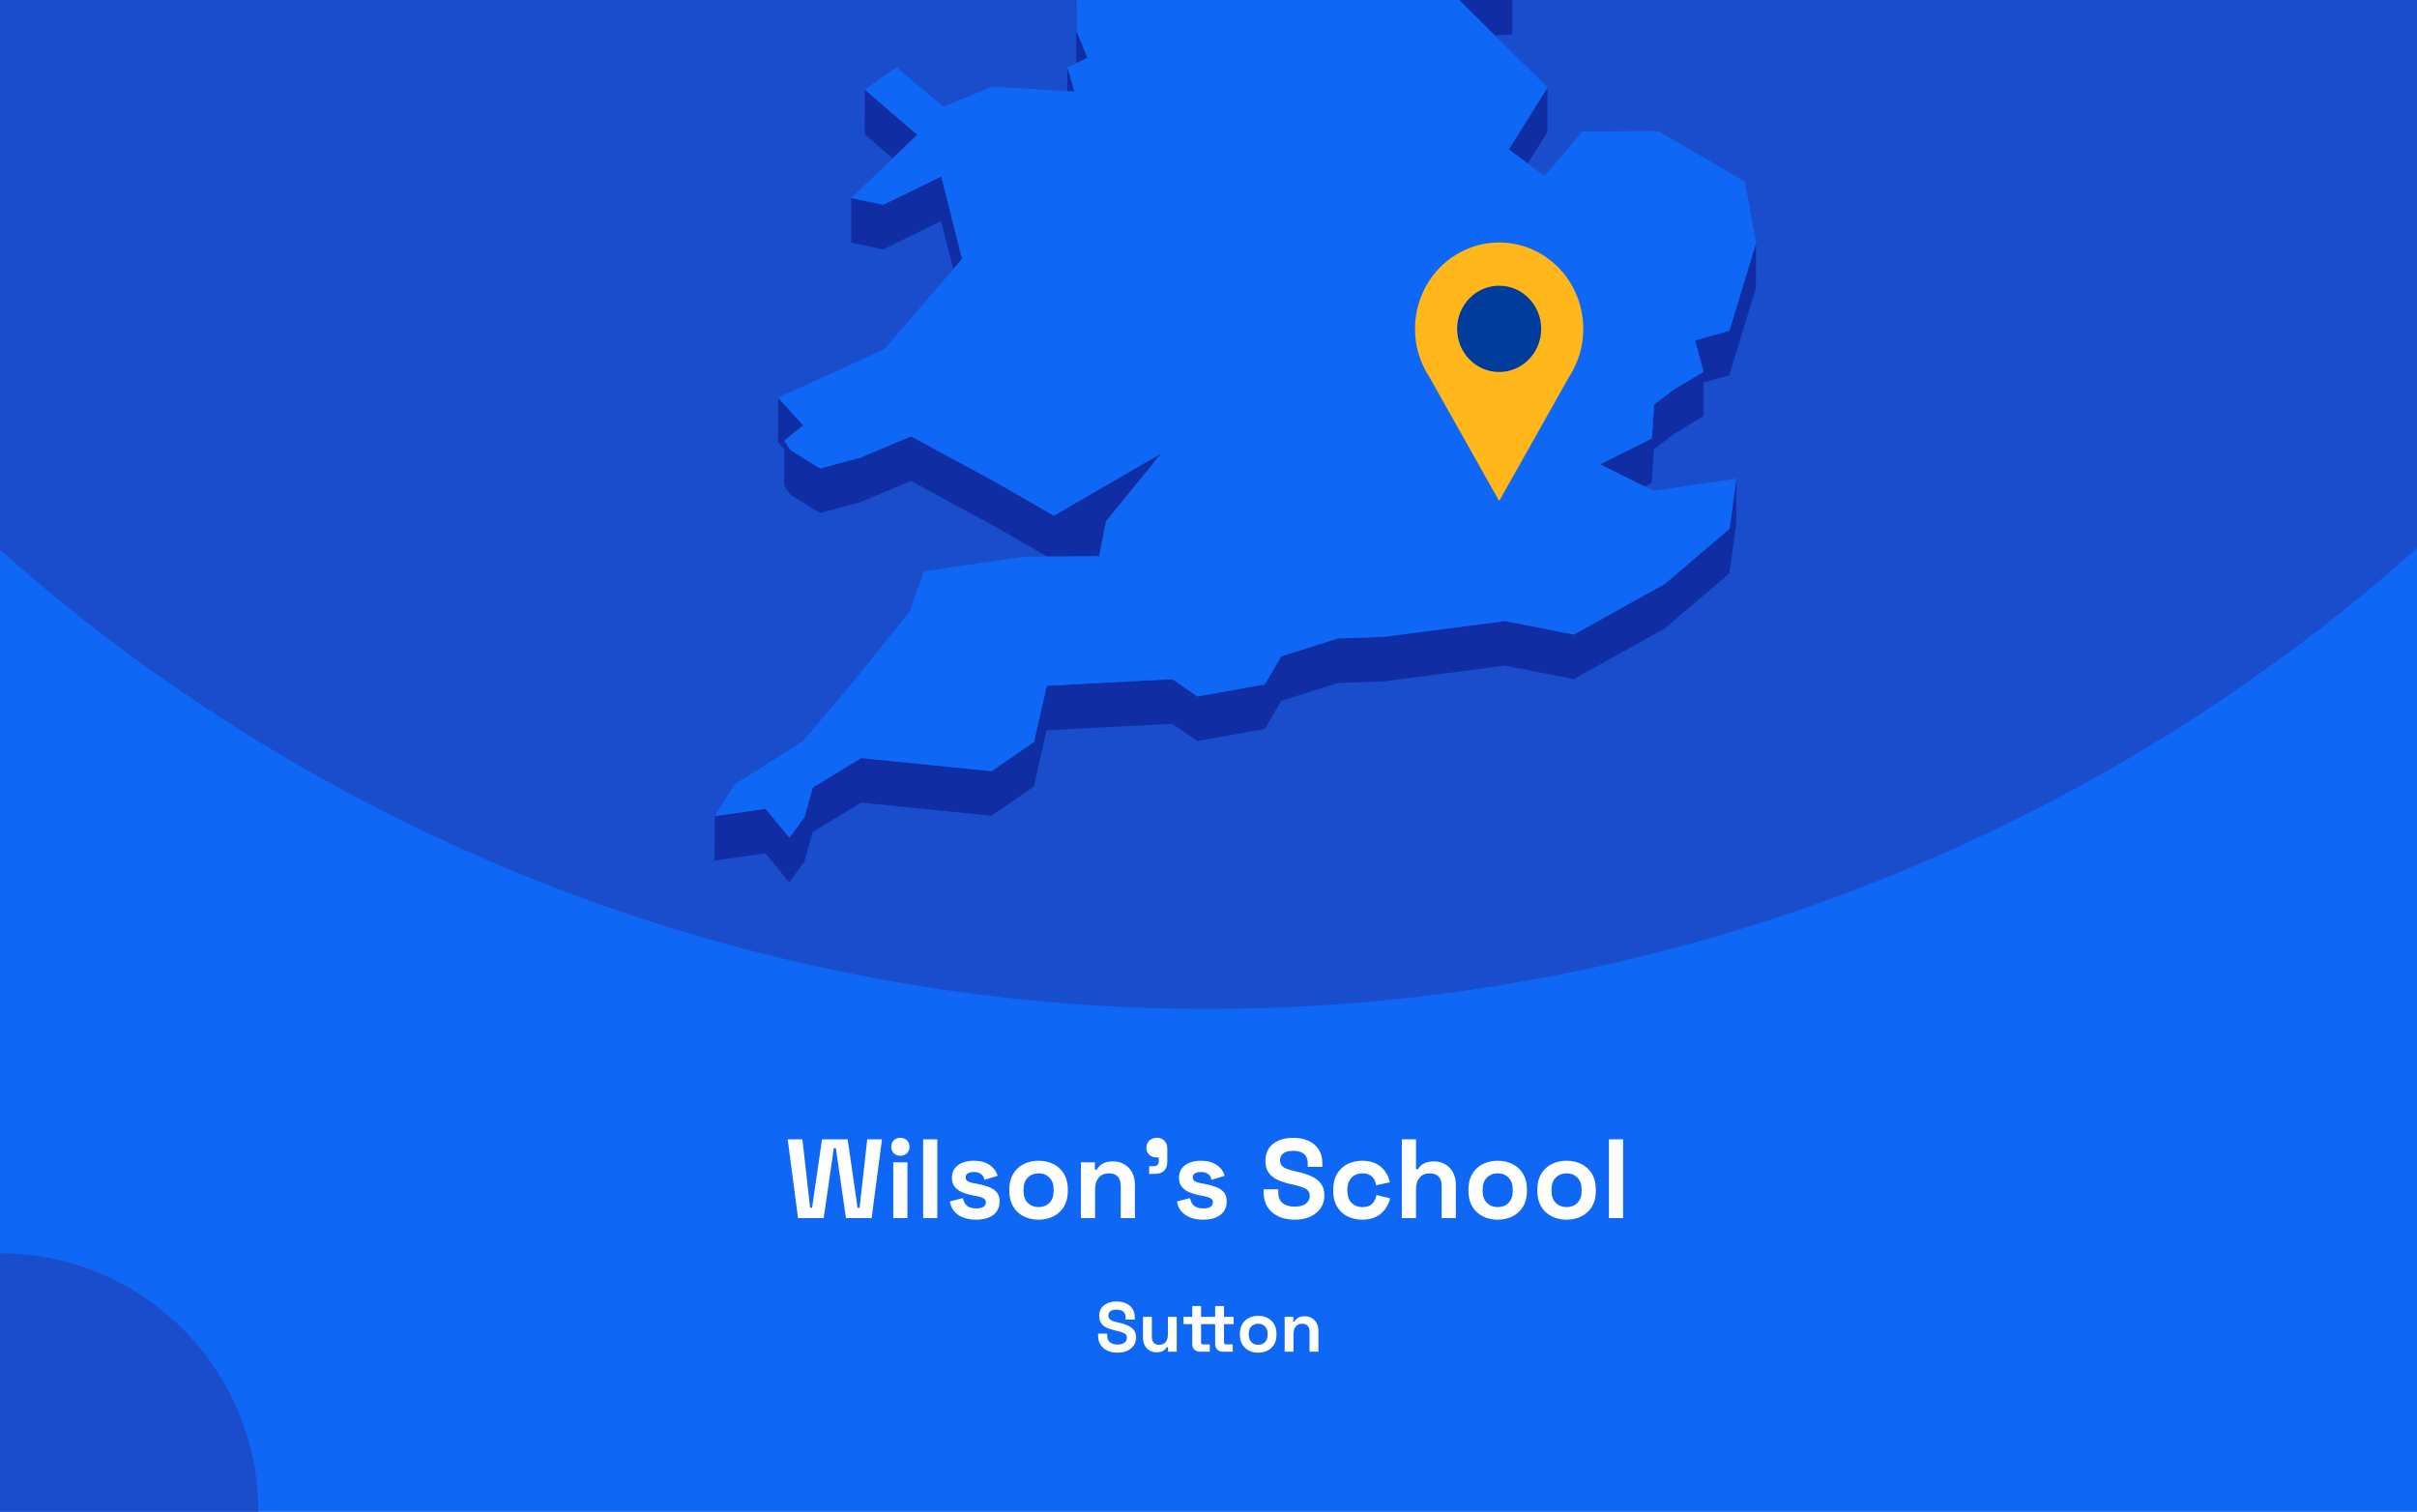 <?xml version="1.0" encoding="utf-8"?>
<svg xmlns="http://www.w3.org/2000/svg" fill="none" height="860" viewBox="0 0 1375 860" width="1375">
<rect x="0" y="0" width="1375" height="860" fill="#808080" stroke="none"/>
<g clip-path="url(#clip0_1634_2164)">
<rect fill="#0F67F5" height="860" width="1375"/>
<circle cx="687" cy="-460" fill="#194DCC" r="1034"/>
<g clip-path="url(#clip1_1634_2164)">
<path d="M850.394 20.083L860.359 19.602L860.403 -5.766L844.231 -5.022L815.865 -14.076L844.188 13.96L850.394 20.083Z" fill="#102DA3"/>
<path d="M599.121 -53.7L588.893 -72.201L569.75 -107.846L569.662 -82.479L588.806 -46.833L599.077 -28.333L612.146 -25.534L612.058 -0.603L612.321 35.917L612.364 35.873L618.615 32.943L612.452 17.722L612.146 -25.971L626.132 -47.927L599.121 -53.7Z" fill="#102DA3"/>
<path d="M611.314 52.185L607.206 38.321L607.162 51.923L611.314 52.185Z" fill="#102DA3"/>
<path d="M521.802 76.634L491.994 51.004L491.906 76.371L507.859 90.061L521.802 76.634Z" fill="#102DA3"/>
<path d="M869.145 92.992L880.291 75.104L880.378 49.736L858.35 85.032L869.145 92.992Z" fill="#102DA3"/>
<path d="M484.256 138.04L502.394 141.889L535.394 125.75L542.299 153.13L547.282 147.356L535.481 100.383L502.482 116.522L484.3 112.673L484.256 138.04Z" fill="#102DA3"/>
<path d="M983.833 188.164L964.296 193.631L969.147 211.475L952.363 221.535L940.956 230.195L939.732 249.439L910.186 264.178L935.667 276.775L939.688 274.763L940.868 255.562L952.276 246.859L969.103 236.799L969.147 217.599L983.745 213.531L998.912 163.758L998.999 138.391L983.833 188.164Z" fill="#102DA3"/>
<path d="M449.51 281.365L466.425 291.862L489.328 285.739L518.218 273.58L567.651 300.434L595.712 316.617L599.47 316.573H603.273L625.302 316.442L628.099 302.14L629.235 296.498L660.661 257.922L599.514 293.393L567.739 275.067L518.306 248.256L489.371 260.372L466.512 266.495L449.554 255.998L446.145 250.706L456.897 242.002L442.648 226.257L442.561 251.58L446.145 255.56L446.101 276.073L449.51 281.365Z" fill="#102DA3"/>
<path d="M947.075 332.188L895.369 361.011L856.207 353.313L786.8 362.366L761.187 363.197L728.887 373.388L719.534 389.352L681.159 396.219L666.954 386.378L595.492 390.139L588.28 422.024L564.154 438.731L489.895 431.252L462.359 448.047L457.77 464.623L449.116 476.607L435.479 460.118L406.544 464.317L406.457 489.641L435.435 485.486L449.028 501.975L457.682 489.991L462.315 473.371L489.851 456.619L564.066 464.098L588.236 447.391L595.404 415.507L666.866 411.745L681.115 421.586L719.49 414.719L728.843 398.756L761.1 388.565L786.712 387.734L856.12 378.68L895.282 386.378L946.988 357.555L983.877 326.152L987.723 297.636L987.767 272.269L983.964 300.785L947.075 332.188Z" fill="#102DA3"/>
<path d="M939.733 249.439L940.957 230.195L952.365 221.535L969.148 211.475L964.297 193.631L983.834 188.164L999.001 138.391L992.663 103.314L943.23 74.492L900.091 74.798L878.718 100.121L869.146 92.992L858.35 85.032L880.378 49.736L850.395 20.083L844.189 13.96L815.866 -14.076L844.232 -5.022L860.404 -5.766L788.199 -113.489L750.305 -126.261L717.349 -218.108L715.12 -242.644L637.802 -305.057L623.772 -300.64L605.983 -295.041L596.76 -292.155L579.889 -298.015L606.026 -318.747L642.347 -333.53L627.093 -347.176L616.56 -356.535L672.593 -441.079L677.139 -466.271L694.534 -486.259L661.316 -515.869L570.317 -511.276L545.754 -498.855L519.879 -485.778L548.595 -528.334L545.972 -530.302L531.636 -540.842L595.231 -606.142L593.133 -618.082L597.766 -634.002L574.164 -633.827L499.511 -605.529L492.649 -623.374L478.619 -605.398L470.402 -626.523L458.951 -623.155L437.184 -549.459L452.832 -529.69L437.141 -529.602L421.144 -529.471L408.075 -467.146L421.013 -450.001L417.866 -428.745L414.588 -406.876L379.01 -387.457L382.594 -356.36L380.146 -351.462L369.307 -329.768L381.457 -325.176L446.45 -382.602L449.204 -373.986L446.407 -369.481L429.842 -342.627L419.221 -325.438L423.417 -303.614L421.406 -288.175L411.266 -208.792L422.717 -208.88L437.796 -271.248L445.183 -274.616L464.808 -262.151L494.092 -227.249L484.52 -213.21L467.386 -187.973L463.54 -158.801L450.69 -158.713L474.292 -119.132L481.329 -123.112L483.864 -144.368L511.662 -123.33L530.413 -140.038L568.788 -150.885L604.409 -164.355L584.173 -131.378L569.749 -107.847L588.893 -72.202L599.121 -53.701L626.132 -47.928L612.146 -25.972L612.451 17.721L618.614 32.942L612.364 35.872L612.32 35.916L607.207 38.321L611.315 52.186L607.163 51.923L564.767 49.212L536.532 60.671L510.089 38.278L491.994 51.005L521.802 76.635L507.859 90.062L484.301 112.674L502.483 116.523L535.483 100.384L547.284 147.357L542.301 153.13L503.052 198.661L442.648 226.259L456.896 242.004L446.144 250.707L449.554 256L466.512 266.496L489.371 260.373L518.306 248.258L567.739 275.069L599.514 293.395L660.661 257.924L629.235 296.5L628.099 302.142L625.301 316.444L603.273 316.575H599.47L595.711 316.619L582.862 316.706L525.561 325.016L517.65 347.628L485.569 387.604L456.809 421.587L417.866 446.342L406.545 464.318L435.48 460.12L449.117 476.608L457.771 464.624L462.36 448.048L489.896 431.253L564.155 438.732L588.281 422.025L595.493 390.141L666.955 386.379L681.16 396.22L719.535 389.353L728.888 373.389L761.188 363.199L786.801 362.368L856.208 353.314L895.37 361.012L947.076 332.189L983.965 300.786L987.768 272.27L940.607 279.224L935.668 276.775L910.187 264.178L939.733 249.439Z" fill="#0F67F5"/>
</g>
<g clip-path="url(#clip2_1634_2164)">
<path d="M900.699 187.106C900.707 179.428 898.961 171.856 895.601 164.996C892.241 158.136 887.36 152.181 881.35 147.607C875.34 143.034 868.369 139.97 860.996 138.663C853.623 137.355 846.054 137.839 838.897 140.077C831.739 142.314 825.193 146.243 819.783 151.547C814.374 156.851 810.251 163.382 807.747 170.617C805.244 177.852 804.428 185.589 805.366 193.206C806.304 200.823 808.969 208.108 813.148 214.477V214.477L833.008 249.76L852.856 285.056L872.716 249.76L892.551 214.526C897.878 206.428 900.716 196.876 900.699 187.106V187.106Z" fill="#FFB71B"/>
<path d="M852.843 211.639C866.055 211.639 876.765 200.649 876.765 187.092C876.765 173.536 866.055 162.546 852.843 162.546C839.632 162.546 828.922 173.536 828.922 187.092C828.922 200.649 839.632 211.639 852.843 211.639Z" fill="#003C9C"/>
</g>
<circle cx="147" cy="147" fill="#194DCC" r="147" transform="matrix(-1 0 0 1 147 713)"/>
<path d="M453.996 693L448.108 648.2H456.492L460.844 687.112H461.996L467.628 648.2H482.22L487.852 687.112H489.004L493.356 648.2H501.74L495.852 693H481.26L475.5 653.192H474.348L468.588 693H453.996ZM508.168 693V661.256H516.232V693H508.168ZM512.2 657.544C510.749 657.544 509.512 657.075 508.488 656.136C507.506 655.197 507.016 653.96 507.016 652.424C507.016 650.888 507.506 649.651 508.488 648.712C509.512 647.773 510.749 647.304 512.2 647.304C513.693 647.304 514.93 647.773 515.912 648.712C516.893 649.651 517.384 650.888 517.384 652.424C517.384 653.96 516.893 655.197 515.912 656.136C514.93 657.075 513.693 657.544 512.2 657.544ZM525.168 693V648.2H533.232V693H525.168ZM555.352 693.896C551.213 693.896 547.821 693 545.176 691.208C542.53 689.416 540.93 686.856 540.376 683.528L547.8 681.608C548.098 683.101 548.589 684.275 549.272 685.128C549.997 685.981 550.872 686.6 551.896 686.984C552.962 687.325 554.114 687.496 555.352 687.496C557.229 687.496 558.616 687.176 559.512 686.536C560.408 685.853 560.856 685.021 560.856 684.04C560.856 683.059 560.429 682.312 559.576 681.8C558.722 681.245 557.357 680.797 555.48 680.456L553.688 680.136C551.469 679.709 549.442 679.133 547.608 678.408C545.773 677.64 544.301 676.595 543.192 675.272C542.082 673.949 541.528 672.243 541.528 670.152C541.528 666.995 542.68 664.584 544.984 662.92C547.288 661.213 550.317 660.36 554.072 660.36C557.613 660.36 560.557 661.149 562.904 662.728C565.25 664.307 566.786 666.376 567.512 668.936L560.024 671.24C559.682 669.619 558.978 668.467 557.912 667.784C556.888 667.101 555.608 666.76 554.072 666.76C552.536 666.76 551.362 667.037 550.552 667.592C549.741 668.104 549.336 668.829 549.336 669.768C549.336 670.792 549.762 671.56 550.616 672.072C551.469 672.541 552.621 672.904 554.072 673.16L555.864 673.48C558.253 673.907 560.408 674.483 562.328 675.208C564.29 675.891 565.826 676.893 566.936 678.216C568.088 679.496 568.664 681.245 568.664 683.464C568.664 686.792 567.448 689.373 565.016 691.208C562.626 693 559.405 693.896 555.352 693.896ZM590.834 693.896C587.677 693.896 584.839 693.256 582.322 691.976C579.805 690.696 577.821 688.84 576.37 686.408C574.919 683.976 574.194 681.053 574.194 677.64V676.616C574.194 673.203 574.919 670.28 576.37 667.848C577.821 665.416 579.805 663.56 582.322 662.28C584.839 661 587.677 660.36 590.834 660.36C593.991 660.36 596.829 661 599.346 662.28C601.863 663.56 603.847 665.416 605.298 667.848C606.749 670.28 607.474 673.203 607.474 676.616V677.64C607.474 681.053 606.749 683.976 605.298 686.408C603.847 688.84 601.863 690.696 599.346 691.976C596.829 693.256 593.991 693.896 590.834 693.896ZM590.834 686.728C593.309 686.728 595.357 685.939 596.978 684.36C598.599 682.739 599.41 680.435 599.41 677.448V676.808C599.41 673.821 598.599 671.539 596.978 669.96C595.399 668.339 593.351 667.528 590.834 667.528C588.359 667.528 586.311 668.339 584.69 669.96C583.069 671.539 582.258 673.821 582.258 676.808V677.448C582.258 680.435 583.069 682.739 584.69 684.36C586.311 685.939 588.359 686.728 590.834 686.728ZM614.918 693V661.256H622.854V665.416H624.006C624.518 664.307 625.478 663.261 626.885 662.28C628.294 661.256 630.427 660.744 633.286 660.744C635.76 660.744 637.915 661.32 639.75 662.472C641.627 663.581 643.078 665.139 644.102 667.144C645.126 669.107 645.638 671.411 645.638 674.056V693H637.574V674.696C637.574 672.307 636.976 670.515 635.782 669.32C634.63 668.125 632.966 667.528 630.79 667.528C628.315 667.528 626.395 668.36 625.03 670.024C623.664 671.645 622.982 673.928 622.982 676.872V693H614.918ZM653.744 667.848V663.496H656.24C658.202 663.496 659.184 662.515 659.184 660.552V658.504H658.095C656.389 658.504 654.96 657.992 653.808 656.968C652.698 655.944 652.144 654.643 652.144 653.064C652.144 651.357 652.698 649.971 653.808 648.904C654.96 647.837 656.389 647.304 658.095 647.304C659.845 647.304 661.274 647.859 662.384 648.968C663.493 650.035 664.048 651.485 664.048 653.32V660.68C664.048 665.459 661.658 667.848 656.88 667.848H653.744ZM684.539 693.896C680.4 693.896 677.008 693 674.363 691.208C671.718 689.416 670.118 686.856 669.563 683.528L676.987 681.608C677.286 683.101 677.776 684.275 678.459 685.128C679.184 685.981 680.059 686.6 681.083 686.984C682.15 687.325 683.302 687.496 684.539 687.496C686.416 687.496 687.803 687.176 688.699 686.536C689.595 685.853 690.043 685.021 690.043 684.04C690.043 683.059 689.616 682.312 688.763 681.8C687.91 681.245 686.544 680.797 684.667 680.456L682.875 680.136C680.656 679.709 678.63 679.133 676.795 678.408C674.96 677.64 673.488 676.595 672.379 675.272C671.27 673.949 670.715 672.243 670.715 670.152C670.715 666.995 671.867 664.584 674.171 662.92C676.475 661.213 679.504 660.36 683.259 660.36C686.8 660.36 689.744 661.149 692.091 662.728C694.438 664.307 695.974 666.376 696.699 668.936L689.211 671.24C688.87 669.619 688.166 668.467 687.099 667.784C686.075 667.101 684.795 666.76 683.259 666.76C681.723 666.76 680.55 667.037 679.739 667.592C678.928 668.104 678.523 668.829 678.523 669.768C678.523 670.792 678.95 671.56 679.803 672.072C680.656 672.541 681.808 672.904 683.259 673.16L685.051 673.48C687.44 673.907 689.595 674.483 691.515 675.208C693.478 675.891 695.014 676.893 696.123 678.216C697.275 679.496 697.851 681.245 697.851 683.464C697.851 686.792 696.635 689.373 694.203 691.208C691.814 693 688.592 693.896 684.539 693.896ZM736.464 693.896C733.008 693.896 729.957 693.277 727.312 692.04C724.666 690.803 722.597 689.032 721.104 686.728C719.61 684.424 718.864 681.651 718.864 678.408V676.616H727.184V678.408C727.184 681.096 728.016 683.123 729.68 684.488C731.344 685.811 733.605 686.472 736.464 686.472C739.365 686.472 741.52 685.896 742.928 684.744C744.378 683.592 745.104 682.12 745.104 680.328C745.104 679.091 744.741 678.088 744.016 677.32C743.333 676.552 742.309 675.933 740.944 675.464C739.621 674.952 738 674.483 736.08 674.056L734.608 673.736C731.536 673.053 728.89 672.2 726.672 671.176C724.496 670.109 722.81 668.723 721.616 667.016C720.464 665.309 719.888 663.091 719.888 660.36C719.888 657.629 720.528 655.304 721.808 653.384C723.13 651.421 724.965 649.928 727.312 648.904C729.701 647.837 732.496 647.304 735.696 647.304C738.896 647.304 741.733 647.859 744.208 648.968C746.725 650.035 748.688 651.656 750.096 653.832C751.546 655.965 752.272 658.653 752.272 661.896V663.816H743.952V661.896C743.952 660.189 743.61 658.824 742.928 657.8C742.288 656.733 741.349 655.965 740.112 655.496C738.874 654.984 737.402 654.728 735.696 654.728C733.136 654.728 731.237 655.219 730 656.2C728.805 657.139 728.208 658.44 728.208 660.104C728.208 661.213 728.485 662.152 729.04 662.92C729.637 663.688 730.512 664.328 731.664 664.84C732.816 665.352 734.288 665.8 736.08 666.184L737.552 666.504C740.752 667.187 743.525 668.061 745.872 669.128C748.261 670.195 750.117 671.603 751.44 673.352C752.762 675.101 753.424 677.341 753.424 680.072C753.424 682.803 752.72 685.213 751.312 687.304C749.946 689.352 747.984 690.973 745.424 692.168C742.906 693.32 739.92 693.896 736.464 693.896ZM774.892 693.896C771.82 693.896 769.025 693.256 766.508 691.976C764.033 690.696 762.071 688.84 760.62 686.408C759.169 683.976 758.444 681.032 758.444 677.576V676.68C758.444 673.224 759.169 670.28 760.62 667.848C762.071 665.416 764.033 663.56 766.508 662.28C769.025 661 771.82 660.36 774.892 660.36C777.921 660.36 780.524 660.893 782.7 661.96C784.876 663.027 786.625 664.499 787.948 666.376C789.313 668.211 790.209 670.301 790.636 672.648L782.828 674.312C782.657 673.032 782.273 671.88 781.676 670.856C781.079 669.832 780.225 669.021 779.116 668.424C778.049 667.827 776.705 667.528 775.084 667.528C773.463 667.528 771.991 667.891 770.668 668.616C769.388 669.299 768.364 670.344 767.596 671.752C766.871 673.117 766.508 674.803 766.508 676.808V677.448C766.508 679.453 766.871 681.16 767.596 682.568C768.364 683.933 769.388 684.979 770.668 685.704C771.991 686.387 773.463 686.728 775.084 686.728C777.516 686.728 779.351 686.109 780.588 684.872C781.868 683.592 782.679 681.928 783.02 679.88L790.828 681.736C790.273 683.997 789.313 686.067 787.948 687.944C786.625 689.779 784.876 691.229 782.7 692.296C780.524 693.363 777.921 693.896 774.892 693.896ZM797.48 693V648.2H805.544V665.16H806.696C807.037 664.477 807.571 663.795 808.296 663.112C809.021 662.429 809.981 661.875 811.176 661.448C812.413 660.979 813.971 660.744 815.848 660.744C818.323 660.744 820.477 661.32 822.312 662.472C824.189 663.581 825.64 665.139 826.664 667.144C827.688 669.107 828.2 671.411 828.2 674.056V693H820.136V674.696C820.136 672.307 819.539 670.515 818.344 669.32C817.192 668.125 815.528 667.528 813.352 667.528C810.877 667.528 808.957 668.36 807.592 670.024C806.227 671.645 805.544 673.928 805.544 676.872V693H797.48ZM852.022 693.896C848.864 693.896 846.027 693.256 843.51 691.976C840.992 690.696 839.008 688.84 837.558 686.408C836.107 683.976 835.382 681.053 835.382 677.64V676.616C835.382 673.203 836.107 670.28 837.558 667.848C839.008 665.416 840.992 663.56 843.51 662.28C846.027 661 848.864 660.36 852.022 660.36C855.179 660.36 858.016 661 860.534 662.28C863.051 663.56 865.035 665.416 866.486 667.848C867.936 670.28 868.662 673.203 868.662 676.616V677.64C868.662 681.053 867.936 683.976 866.486 686.408C865.035 688.84 863.051 690.696 860.534 691.976C858.016 693.256 855.179 693.896 852.022 693.896ZM852.022 686.728C854.496 686.728 856.544 685.939 858.166 684.36C859.787 682.739 860.598 680.435 860.598 677.448V676.808C860.598 673.821 859.787 671.539 858.166 669.96C856.587 668.339 854.539 667.528 852.022 667.528C849.547 667.528 847.499 668.339 845.878 669.96C844.256 671.539 843.446 673.821 843.446 676.808V677.448C843.446 680.435 844.256 682.739 845.878 684.36C847.499 685.939 849.547 686.728 852.022 686.728ZM891.209 693.896C888.052 693.896 885.214 693.256 882.697 691.976C880.18 690.696 878.196 688.84 876.745 686.408C875.294 683.976 874.569 681.053 874.569 677.64V676.616C874.569 673.203 875.294 670.28 876.745 667.848C878.196 665.416 880.18 663.56 882.697 662.28C885.214 661 888.052 660.36 891.209 660.36C894.366 660.36 897.204 661 899.721 662.28C902.238 663.56 904.222 665.416 905.673 667.848C907.124 670.28 907.849 673.203 907.849 676.616V677.64C907.849 681.053 907.124 683.976 905.673 686.408C904.222 688.84 902.238 690.696 899.721 691.976C897.204 693.256 894.366 693.896 891.209 693.896ZM891.209 686.728C893.684 686.728 895.732 685.939 897.353 684.36C898.974 682.739 899.785 680.435 899.785 677.448V676.808C899.785 673.821 898.974 671.539 897.353 669.96C895.774 668.339 893.726 667.528 891.209 667.528C888.734 667.528 886.686 668.339 885.065 669.96C883.444 671.539 882.633 673.821 882.633 676.808V677.448C882.633 680.435 883.444 682.739 885.065 684.36C886.686 685.939 888.734 686.728 891.209 686.728ZM915.293 693V648.2H923.357V693H915.293Z" fill="white"/>
<path d="M635.692 769.56C633.532 769.56 631.625 769.173 629.972 768.4C628.319 767.627 627.025 766.52 626.092 765.08C625.159 763.64 624.692 761.907 624.692 759.88V758.76H629.892V759.88C629.892 761.56 630.412 762.827 631.452 763.68C632.492 764.507 633.905 764.92 635.692 764.92C637.505 764.92 638.852 764.56 639.732 763.84C640.639 763.12 641.092 762.2 641.092 761.08C641.092 760.307 640.865 759.68 640.412 759.2C639.985 758.72 639.345 758.333 638.492 758.04C637.665 757.72 636.652 757.427 635.452 757.16L634.532 756.96C632.612 756.533 630.959 756 629.572 755.36C628.212 754.693 627.159 753.827 626.412 752.76C625.692 751.693 625.332 750.307 625.332 748.6C625.332 746.893 625.732 745.44 626.532 744.24C627.359 743.013 628.505 742.08 629.972 741.44C631.465 740.773 633.212 740.44 635.212 740.44C637.212 740.44 638.985 740.787 640.532 741.48C642.105 742.147 643.332 743.16 644.212 744.52C645.119 745.853 645.572 747.533 645.572 749.56V750.76H640.372V749.56C640.372 748.493 640.159 747.64 639.732 747C639.332 746.333 638.745 745.853 637.972 745.56C637.199 745.24 636.279 745.08 635.212 745.08C633.612 745.08 632.425 745.387 631.652 746C630.905 746.587 630.532 747.4 630.532 748.44C630.532 749.133 630.705 749.72 631.052 750.2C631.425 750.68 631.972 751.08 632.692 751.4C633.412 751.72 634.332 752 635.452 752.24L636.372 752.44C638.372 752.867 640.105 753.413 641.572 754.08C643.065 754.747 644.225 755.627 645.052 756.72C645.879 757.813 646.292 759.213 646.292 760.92C646.292 762.627 645.852 764.133 644.972 765.44C644.119 766.72 642.892 767.733 641.292 768.48C639.719 769.2 637.852 769.56 635.692 769.56ZM657.95 769.32C656.403 769.32 655.043 768.973 653.87 768.28C652.723 767.56 651.83 766.573 651.19 765.32C650.55 764.067 650.23 762.627 650.23 761V749.16H655.27V760.6C655.27 762.093 655.63 763.213 656.35 763.96C657.097 764.707 658.15 765.08 659.51 765.08C661.057 765.08 662.257 764.573 663.11 763.56C663.963 762.52 664.39 761.08 664.39 759.24V749.16H669.43V769H664.47V766.4H663.75C663.43 767.067 662.83 767.72 661.95 768.36C661.07 769 659.737 769.32 657.95 769.32ZM682.638 769C681.332 769 680.265 768.6 679.438 767.8C678.638 766.973 678.238 765.88 678.238 764.52V753.32H673.278V749.16H678.238V743H683.278V749.16H687.518V753.32H683.278V763.64C683.278 764.44 683.652 764.84 684.398 764.84H688.238V769H682.638ZM695.678 769C694.372 769 693.305 768.6 692.478 767.8C691.678 766.973 691.278 765.88 691.278 764.52V753.32H687.518V749.16H691.278V743H696.318V749.16H701.758V753.32H696.318V763.64C696.318 764.44 696.692 764.84 697.438 764.84H701.278V769H695.678ZM715.767 769.56C713.794 769.56 712.021 769.16 710.447 768.36C708.874 767.56 707.634 766.4 706.727 764.88C705.821 763.36 705.367 761.533 705.367 759.4V758.76C705.367 756.627 705.821 754.8 706.727 753.28C707.634 751.76 708.874 750.6 710.447 749.8C712.021 749 713.794 748.6 715.767 748.6C717.741 748.6 719.514 749 721.087 749.8C722.661 750.6 723.901 751.76 724.807 753.28C725.714 754.8 726.167 756.627 726.167 758.76V759.4C726.167 761.533 725.714 763.36 724.807 764.88C723.901 766.4 722.661 767.56 721.087 768.36C719.514 769.16 717.741 769.56 715.767 769.56ZM715.767 765.08C717.314 765.08 718.594 764.587 719.607 763.6C720.621 762.587 721.127 761.147 721.127 759.28V758.88C721.127 757.013 720.621 755.587 719.607 754.6C718.621 753.587 717.341 753.08 715.767 753.08C714.221 753.08 712.941 753.587 711.927 754.6C710.914 755.587 710.407 757.013 710.407 758.88V759.28C710.407 761.147 710.914 762.587 711.927 763.6C712.941 764.587 714.221 765.08 715.767 765.08ZM730.82 769V749.16H735.78V751.76H736.5C736.82 751.067 737.42 750.413 738.3 749.8C739.18 749.16 740.513 748.84 742.3 748.84C743.846 748.84 745.193 749.2 746.34 749.92C747.513 750.613 748.42 751.587 749.06 752.84C749.7 754.067 750.02 755.507 750.02 757.16V769H744.98V757.56C744.98 756.067 744.606 754.947 743.86 754.2C743.14 753.453 742.1 753.08 740.74 753.08C739.193 753.08 737.993 753.6 737.14 754.64C736.286 755.653 735.86 757.08 735.86 758.92V769H730.82Z" fill="white"/>
</g>
<defs>
<clipPath id="clip0_1634_2164">
<rect fill="white" height="860" width="1375"/>
</clipPath>
<clipPath id="clip1_1634_2164">
<rect fill="white" height="1135.98" transform="translate(240.5 -634)" width="758.5"/>
</clipPath>
<clipPath id="clip2_1634_2164">
<rect fill="white" height="147.092" transform="translate(805 138)" width="95.699"/>
</clipPath>
</defs>
</svg>